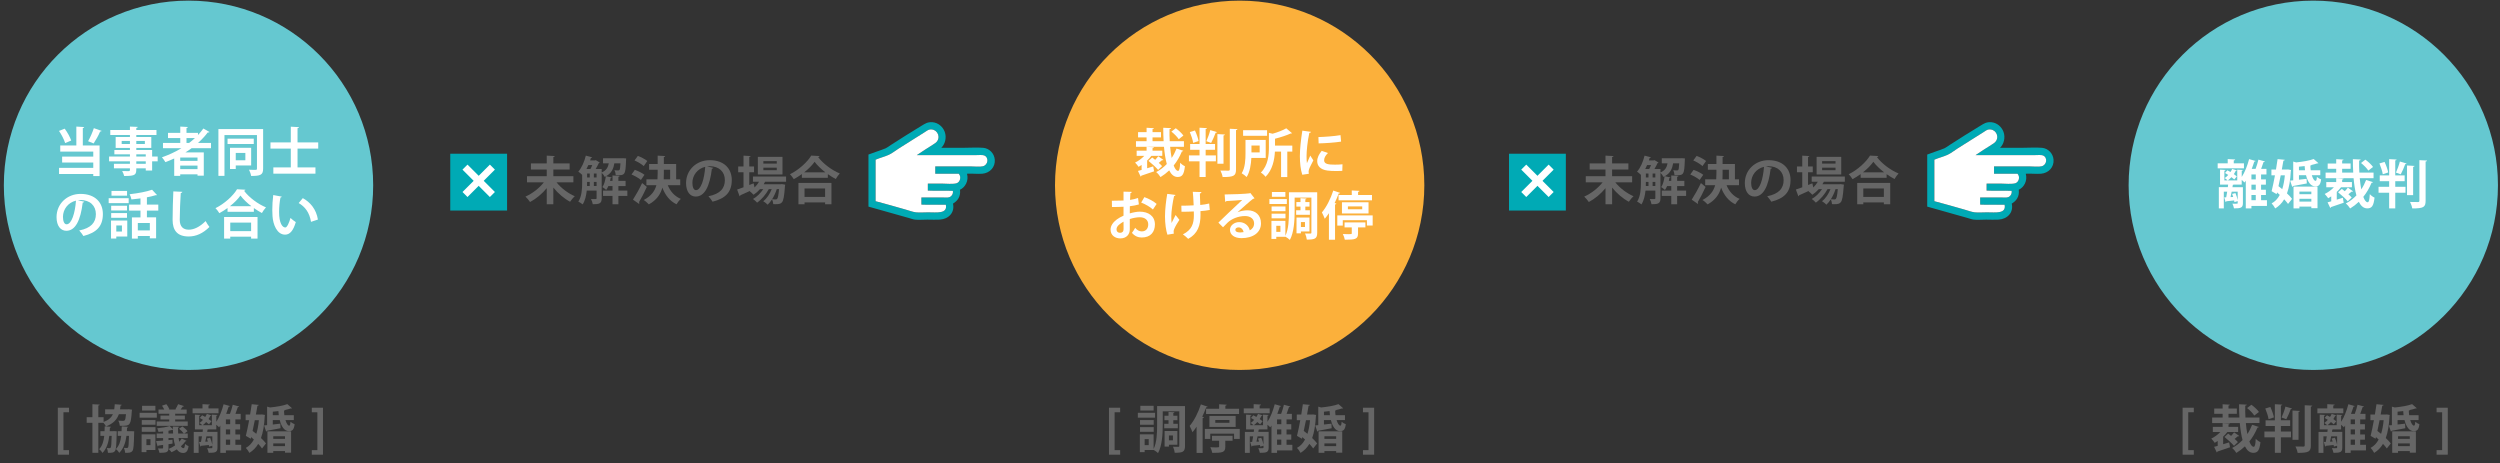 <?xml version="1.0" encoding="utf-8"?>
<!-- Generator: Adobe Illustrator 16.2.1, SVG Export Plug-In . SVG Version: 6.00 Build 0)  -->
<!DOCTYPE svg PUBLIC "-//W3C//DTD SVG 1.1//EN" "http://www.w3.org/Graphics/SVG/1.1/DTD/svg11.dtd">
<svg version="1.1" id="レイヤー_1" xmlns="http://www.w3.org/2000/svg" xmlns:xlink="http://www.w3.org/1999/xlink" x="0px"
	 y="0px" width="650.591px" height="120.536px" viewBox="0 0 650.591 120.536" enable-background="new 0 0 650.591 120.536"
	 xml:space="preserve">
<rect x="0" y="0" width="650.591" height="120.536" fill="#333333" stroke="none"/>
<g>
	<circle fill="#65C8D0" cx="49.057" cy="48.221" r="48.057"/>
	<g>
		<path fill="#FFFFFF" d="M16.834,33.483c0.72,0.952,1.4,2.217,1.699,3.087l-1.577,0.666c-0.258-0.87-0.938-2.202-1.604-3.168
			L16.834,33.483z M21.905,33.062c-0.013,0.136-0.108,0.218-0.353,0.258v4.541h4.364v7.954h-1.645v-0.53h-8.905v-1.604h8.905v-1.387
			h-8.103v-1.536h8.103v-1.306h-8.592v-1.591h4.188V32.94L21.905,33.062z M22.925,36.747c0.53-0.925,1.155-2.325,1.496-3.399
			l2.039,0.721c-0.068,0.108-0.204,0.163-0.408,0.163c-0.408,0.992-1.128,2.271-1.686,3.1L22.925,36.747z"/>
		<path fill="#FFFFFF" d="M41.031,40.744v1.237H39.59v2.393h-1.659v-0.571h-2.461c0,1.646-0.095,1.999-3.154,1.999
			c-0.082-0.381-0.326-0.952-0.53-1.292c0.653,0.027,1.468,0.027,1.686,0.027c0.258-0.014,0.34-0.096,0.34-0.326v-0.408h-4.16V42.62
			h4.16v-0.639h-5.425v-1.237h5.425v-0.585h-4.051v-1.115h4.051v-0.543h-3.711v-2.855h3.711v-0.517H28.7v-1.292h5.112V32.94
			l2.026,0.081c-0.014,0.149-0.109,0.245-0.367,0.285v0.53h5.248v1.292h-5.248v0.517h3.902v2.855h-3.902v0.543h4.12v1.7H41.031z
			 M31.664,37.468h2.148v-0.789h-2.148V37.468z M37.7,36.679h-2.229v0.789H37.7V36.679z M35.471,40.159v0.585h2.461v-0.585H35.471z
			 M37.932,42.62v-0.639h-2.461v0.639H37.932z"/>
		<path fill="#FFFFFF" d="M54.909,38.568h-5.044c-0.517,0.381-1.047,0.748-1.604,1.088h4.772v6.063h-1.632v-0.354h-4.5v0.408h-1.563
			v-4.527c-0.748,0.34-1.522,0.666-2.298,0.951c-0.19-0.34-0.598-0.938-0.897-1.264c1.754-0.599,3.48-1.4,5.071-2.366h-4.799v-1.373
			h4.5v-1.265H43.72v-1.346h3.195V32.94l1.971,0.108c-0.014,0.136-0.122,0.218-0.354,0.271v1.265h2.991v0.558
			c0.517-0.544,0.979-1.115,1.4-1.699l1.591,0.91c-0.055,0.082-0.15,0.123-0.272,0.123c-0.055,0-0.109-0.014-0.163-0.027
			c-0.748,0.992-1.604,1.903-2.542,2.746h3.372V38.568z M51.401,41.858v-0.856h-4.5v0.856H51.401z M46.901,44.007h4.5v-0.911h-4.5
			V44.007z M48.532,35.931v1.265h0.693c0.53-0.408,1.033-0.829,1.509-1.265H48.532z"/>
		<path fill="#FFFFFF" d="M68.474,33.593v10.306c0,1.631-0.693,1.89-3.127,1.89c-0.054-0.449-0.312-1.196-0.543-1.618
			c0.462,0.027,0.938,0.041,1.292,0.041c0.693,0,0.775,0,0.775-0.326v-8.742h-8.457v10.632h-1.577V33.593H68.474z M66.041,36.094
			v1.374h-6.825v-1.374H66.041z M65.36,43.055H61.35v0.925h-1.495v-5.52h5.506V43.055z M63.852,39.806H61.35v1.903h2.502V39.806z"/>
		<path fill="#FFFFFF" d="M82.813,38.678H77.43v4.881h4.663v1.631H71.135v-1.631h4.541v-4.881h-5.289V37.06h5.289v-4.093
			l2.135,0.123c-0.014,0.136-0.123,0.23-0.381,0.271v3.698h5.384V38.678z"/>
		<path fill="#FFFFFF" d="M21.933,52.486c-0.054,0.122-0.217,0.231-0.408,0.231c-0.558,4.649-1.917,7.341-4.255,7.341
			c-1.482,0-2.556-1.25-2.556-3.562c0-3.48,2.773-6.036,6.24-6.036c3.848,0,5.819,2.283,5.819,5.234
			c0,3.194-1.646,4.854-5.071,5.724c-0.258-0.408-0.639-0.979-1.088-1.441c3.1-0.612,4.337-2.094,4.337-4.256
			c0-2.188-1.522-3.671-4.024-3.671c-0.245,0-0.462,0.027-0.693,0.055L21.933,52.486z M19.771,52.215
			c-2.066,0.489-3.385,2.27-3.385,4.214c0,1.143,0.34,1.944,0.938,1.944C18.656,58.373,19.54,55.396,19.771,52.215z"/>
		<path fill="#FFFFFF" d="M28.279,52.867v-1.292h5.207v1.292H28.279z M33.119,57.381v4.174h-2.855v0.517h-1.373v-4.69H33.119z
			 M33.051,53.547v1.224h-4.12v-1.224H33.051z M28.931,56.688V55.45h4.12v1.237H28.931z M33.064,49.686v1.237h-4.052v-1.237H33.064z
			 M31.732,58.672h-1.468v1.577h1.468V58.672z M41.194,54.798H38.23v1.768h2.393v5.465h-1.632v-0.611h-3.127v0.68h-1.536v-5.533
			h2.229v-1.768h-2.963v-1.55h2.963V51.63c-0.788,0.108-1.59,0.204-2.352,0.271c-0.055-0.394-0.286-1.006-0.476-1.359
			c2.107-0.231,4.418-0.652,5.846-1.169l1.278,1.373c-0.041,0.041-0.123,0.068-0.217,0.068c-0.055,0-0.095,0-0.15-0.014
			c-0.639,0.203-1.414,0.394-2.257,0.544v1.903h2.964V54.798z M38.992,59.95v-1.917h-3.127v1.917H38.992z"/>
		<path fill="#FFFFFF" d="M47.445,49.917c-0.027,0.163-0.149,0.271-0.408,0.312c-0.122,1.809-0.258,4.989-0.258,6.988
			c0,1.74,0.884,2.556,2.339,2.556c1.346,0,2.841-0.693,4.391-2.243c0.204,0.381,0.734,1.251,0.993,1.536
			c-1.7,1.686-3.494,2.475-5.397,2.475c-3.019,0-4.188-1.646-4.188-4.323c0-1.822,0.095-5.765,0.19-7.41L47.445,49.917z"/>
		<path fill="#FFFFFF" d="M59.215,54.132c-0.68,0.489-1.4,0.951-2.135,1.346c-0.217-0.381-0.666-0.979-1.006-1.306
			c2.352-1.155,4.609-3.235,5.615-4.921l2.188,0.122c-0.041,0.149-0.163,0.244-0.367,0.271c1.318,1.768,3.657,3.48,5.71,4.323
			c-0.395,0.408-0.775,0.966-1.061,1.469c-0.693-0.367-1.4-0.802-2.094-1.292v0.966h-6.852V54.132z M58.318,62.099V56.47h8.701
			v5.629h-1.672v-0.503h-5.424v0.503H58.318z M65.415,53.669c-1.142-0.884-2.175-1.876-2.842-2.787
			c-0.625,0.911-1.604,1.89-2.746,2.787H65.415z M65.347,57.925h-5.424v2.229h5.424V57.925z"/>
		<path fill="#FFFFFF" d="M73.337,51.168c-0.041,0.122-0.19,0.217-0.354,0.23c-0.204,1.061-0.354,2.488-0.354,3.739
			c0,2.991,0.87,4.064,1.631,4.064c0.462,0,1.034-1.359,1.333-2.487c0.326,0.326,0.993,0.856,1.387,1.087
			c-0.652,2.23-1.536,3.264-2.787,3.264c-2.107,0-3.141-2.624-3.276-4.841c-0.027-0.489-0.055-1.02-0.055-1.576
			c0-1.237,0.082-2.598,0.245-3.889L73.337,51.168z M80.938,57.734c-0.408-2.447-1.537-3.902-3.208-4.895l1.074-1.278
			c1.917,1.033,3.508,2.91,3.929,5.574L80.938,57.734z"/>
	</g>
	<g>
		<path fill="#666666" d="M17.958,118.324h-2.91v-12.219h2.91v1.181h-1.448v9.857h1.448V118.324z"/>
		<path fill="#666666" d="M30.928,107.796c-0.483,1.354-1.422,2.427-3.34,3.179c-0.134-0.282-0.416-0.671-0.657-0.939h-1.341v7.793
			h-1.542v-7.793h-1.489v-1.462h1.489v-3.38l1.891,0.094c-0.013,0.135-0.107,0.215-0.349,0.255v3.031h1.368v1.234
			c1.301-0.483,2.012-1.141,2.414-2.012H27.36v-1.274h2.374c0.067-0.416,0.107-0.846,0.134-1.328l1.811,0.134
			c-0.014,0.121-0.121,0.215-0.322,0.242c-0.027,0.335-0.067,0.644-0.121,0.952h1.972l0.309-0.027l0.845,0.121
			c-0.014,0.12-0.041,0.281-0.067,0.402c-0.228,3.567-0.456,3.796-2.481,3.796c-0.201,0-0.416,0-0.63-0.014
			c-0.027-0.416-0.188-0.979-0.416-1.341c0.523,0.054,1.02,0.066,1.248,0.066c0.188,0,0.308-0.026,0.429-0.134
			c0.147-0.147,0.254-0.604,0.349-1.596H30.928z M29.68,112.194l0.697,0.041c0,0.12-0.013,0.281-0.013,0.429
			c-0.067,3.111-0.147,4.292-0.429,4.668c-0.309,0.456-0.617,0.51-1.837,0.51c-0.027-0.39-0.134-0.926-0.322-1.248
			c0.322,0.027,0.563,0.04,0.725,0.04c0.134,0,0.228-0.026,0.309-0.16c0.134-0.201,0.201-0.966,0.254-3.045h-0.617
			c-0.215,1.743-0.684,3.3-1.771,4.439c-0.174-0.322-0.55-0.751-0.872-0.979c0.818-0.845,1.167-2.038,1.328-3.46h-1.006v-1.221
			h1.086c0.027-0.402,0.027-0.818,0.04-1.247l1.65,0.107c-0.014,0.12-0.121,0.201-0.309,0.228l-0.04,0.912h0.832L29.68,112.194z
			 M34.2,112.208l0.724,0.04c0,0.121-0.013,0.282-0.013,0.416c-0.067,3.085-0.147,4.278-0.429,4.654
			c-0.375,0.51-0.778,0.523-1.905,0.523c-0.027-0.402-0.161-0.939-0.335-1.288c0.335,0.04,0.604,0.04,0.764,0.04
			c0.134,0,0.228-0.04,0.322-0.161c0.134-0.201,0.188-0.952,0.241-3.004h-0.657c-0.228,1.73-0.738,3.286-1.878,4.426
			c-0.174-0.321-0.563-0.777-0.872-1.006c0.845-0.831,1.221-1.998,1.381-3.42h-0.898v-1.221h0.992
			c0.027-0.402,0.027-0.818,0.041-1.247l1.69,0.12c-0.027,0.107-0.107,0.188-0.309,0.229l-0.04,0.898H34.2z"/>
		<path fill="#666666" d="M40.812,107.42v1.274h-4.48v-1.274H40.812z M40.437,113.026v4.077h-2.334v0.55h-1.248v-4.627H40.437z
			 M36.896,110.531v-1.22h3.568v1.22H36.896z M36.896,112.369v-1.207h3.568v1.207H36.896z M40.437,105.609v1.221h-3.46v-1.221
			H40.437z M39.162,114.287h-1.06v1.556h1.06V114.287z M46.472,113.992c0.04,0.362,0.107,0.684,0.174,0.979
			c0.241-0.268,0.469-0.55,0.644-0.845l1.261,0.59c-0.04,0.081-0.134,0.121-0.295,0.121c-0.295,0.442-0.711,0.886-1.18,1.301
			c0.201,0.322,0.429,0.496,0.684,0.496c0.215,0,0.335-0.349,0.389-1.1c0.268,0.255,0.644,0.442,0.925,0.577
			c-0.188,1.287-0.617,1.771-1.448,1.771c-0.698,0-1.221-0.349-1.609-0.952c-0.443,0.295-0.912,0.55-1.382,0.751
			c-0.161-0.241-0.51-0.631-0.764-0.846c0.577-0.228,1.153-0.55,1.69-0.925c-0.174-0.55-0.309-1.194-0.402-1.918h-1.314v0.536
			l1.033-0.094l0.027,1.006l-1.06,0.161v0.952c0,1.127-0.456,1.288-2.347,1.288c-0.054-0.336-0.228-0.818-0.389-1.141
			c0.456,0.014,0.979,0.014,1.126,0.014c0.161-0.014,0.215-0.054,0.215-0.188v-0.738c-0.456,0.067-0.872,0.121-1.221,0.161
			c-0.013,0.121-0.121,0.201-0.201,0.215l-0.416-1.368l1.837-0.147v-0.657h-1.677v-1.167h1.677v-0.536
			c-0.402,0.04-0.818,0.08-1.207,0.106c-0.041-0.255-0.201-0.67-0.322-0.938c1.14-0.121,2.481-0.322,3.246-0.59l0.832,0.845
			c-0.014-0.229-0.027-0.47-0.027-0.711l1.677,0.054c0,0.134-0.094,0.215-0.322,0.241c0,0.55,0.014,1.06,0.041,1.529h1.475
			c-0.255-0.376-0.778-0.898-1.247-1.261l0.885-0.59c0.496,0.349,1.06,0.858,1.328,1.247l-0.885,0.604h0.939v1.167H46.472z
			 M44.044,108.157v-0.496h-2.79v-1.086h1.489c-0.147-0.322-0.362-0.697-0.577-0.993l1.126-0.402
			c0.309,0.39,0.657,0.939,0.792,1.314l-0.241,0.081h1.998l-0.188-0.067c0.241-0.389,0.537-0.938,0.697-1.328l1.542,0.496
			c-0.04,0.095-0.161,0.135-0.335,0.135c-0.147,0.215-0.349,0.51-0.55,0.765h1.569v1.086h-2.991v0.496h2.521v1.006h-2.521v0.51
			h3.272v1.153h-8.074v-1.153h3.259v-0.51h-2.28v-1.006H44.044z M43.843,112.825h1.207c-0.027-0.309-0.041-0.617-0.054-0.952h-0.174
			c-0.282,0.08-0.617,0.147-0.979,0.215V112.825z"/>
		<path fill="#666666" d="M56.866,106.28v1.273H50.12v-1.273h2.575v-1.101l1.918,0.107c-0.014,0.135-0.121,0.215-0.362,0.255v0.738
			H56.866z M62.768,115.749v1.462h-3.984v0.644h-1.448v-7.122c-0.107,0.161-0.215,0.322-0.322,0.47
			c-0.175-0.188-0.456-0.456-0.725-0.684v1.22h-2.039c-0.067,0.041-0.134,0.054-0.241,0.067c-0.027,0.188-0.054,0.389-0.094,0.59
			h2.683v4.091c0,1.221-0.563,1.355-2.293,1.355c-0.054-0.362-0.242-0.872-0.402-1.208c0.241,0.014,0.483,0.014,0.697,0.014
			c0.59,0,0.657,0,0.657-0.174v-0.497l-0.845,0.255c-0.014-0.12-0.041-0.268-0.067-0.429c-0.791,0.094-1.502,0.174-1.999,0.215
			c-0.027,0.12-0.107,0.174-0.201,0.201l-0.349-1.207l0.51-0.014c0.094-0.43,0.174-0.939,0.255-1.448h-0.872v4.305h-1.274v-5.459
			h2.307c0.04-0.228,0.067-0.442,0.08-0.657h-2.079v-3.836l1.408,0.081c-0.014,0.107-0.094,0.188-0.295,0.215v2.454h0.818
			c-0.188-0.175-0.51-0.442-0.738-0.59c0.322-0.215,0.63-0.483,0.912-0.805c-0.282-0.175-0.563-0.35-0.832-0.497l0.617-0.697
			c0.255,0.135,0.523,0.282,0.791,0.442c0.175-0.255,0.309-0.522,0.429-0.791l1.208,0.376c-0.027,0.08-0.134,0.134-0.295,0.12
			c-0.134,0.282-0.295,0.563-0.483,0.832c0.295,0.201,0.563,0.416,0.765,0.59l-0.657,0.791c-0.174-0.174-0.429-0.389-0.724-0.604
			c-0.282,0.322-0.59,0.604-0.899,0.832h2.388v-2.75l1.462,0.081c-0.013,0.107-0.107,0.188-0.309,0.215v1.582
			c0.778-1.18,1.462-2.924,1.891-4.587l1.663,0.482c-0.04,0.095-0.161,0.161-0.335,0.148c-0.188,0.616-0.416,1.261-0.657,1.877
			h0.992c0.282-0.737,0.563-1.663,0.725-2.374l1.663,0.456c-0.027,0.107-0.161,0.161-0.349,0.175
			c-0.161,0.523-0.389,1.167-0.617,1.743h1.368v1.436h-1.381v1.261h1.234v1.354h-1.234v1.301h1.234v1.355h-1.234v1.341H62.768z
			 M55.257,113.55h-1.542c-0.094,0.482-0.201,0.965-0.295,1.395l0.684-0.04c-0.081-0.269-0.174-0.537-0.269-0.778l0.845-0.215
			c0.241,0.563,0.469,1.274,0.577,1.812V113.55z M59.897,110.397v-1.261h-1.113v1.261H59.897z M59.897,113.053v-1.301h-1.113v1.301
			H59.897z M58.784,114.408v1.341h1.113v-1.341H58.784z"/>
		<path fill="#666666" d="M68.16,107.849l0.805,0.135c-0.014,0.094-0.041,0.188-0.067,0.281c-0.121,2.334-0.429,4.212-0.979,5.728
			c0.537,0.496,0.993,0.992,1.301,1.408l-1.033,1.301c-0.242-0.349-0.59-0.765-0.993-1.193c-0.577,0.992-1.341,1.757-2.293,2.347
			c-0.215-0.402-0.617-0.992-0.926-1.301c0.872-0.456,1.556-1.181,2.093-2.173c-0.228-0.215-0.47-0.429-0.698-0.63l-0.107,0.429
			l-1.288-0.751c0.269-1.087,0.577-2.549,0.858-4.077h-0.912v-1.476h1.167c0.161-0.926,0.295-1.851,0.416-2.683l1.851,0.175
			c-0.027,0.12-0.121,0.201-0.362,0.228c-0.121,0.697-0.255,1.476-0.402,2.28h1.301L68.16,107.849z M66.309,109.352
			c-0.188,0.938-0.375,1.891-0.577,2.789c0.309,0.229,0.63,0.497,0.966,0.765c0.322-1.02,0.55-2.199,0.67-3.554H66.309z
			 M76.462,109.324h-2.173c0.255,0.858,0.617,1.449,0.966,1.449c0.214,0,0.295-0.309,0.335-1.02
			c0.295,0.268,0.738,0.522,1.086,0.644c-0.188,1.476-0.63,1.797-1.502,1.797c-1.14,0-1.945-1.14-2.374-2.87H70.99v1.153
			c0.63-0.08,1.301-0.16,1.958-0.228l0.054,1.193c-1.328,0.255-2.642,0.51-3.527,0.657c-0.027,0.121-0.107,0.188-0.215,0.215
			l-0.537-1.609c0.242-0.014,0.51-0.04,0.792-0.067v-4.814l0.751,0.214c1.663-0.16,3.46-0.469,4.507-0.871l1.22,1.072
			c-0.04,0.041-0.121,0.067-0.201,0.067c-0.04,0-0.094,0-0.134-0.014c-0.402,0.147-0.885,0.269-1.422,0.39
			c-0.04,0.08-0.147,0.134-0.322,0.16c0,0.416,0.04,0.818,0.094,1.207h2.455V109.324z M69.595,117.842v-5.594h6.156v5.553h-1.583
			v-0.415H71.11v0.456H69.595z M70.99,108.05h1.556c-0.04-0.349-0.081-0.697-0.094-1.072c-0.483,0.066-0.979,0.12-1.462,0.161
			V108.05z M74.168,113.536H71.11v0.671h3.058V113.536z M71.11,116.098h3.058v-0.711H71.11V116.098z"/>
		<path fill="#666666" d="M81.142,106.105h2.911v12.219h-2.911v-1.181h1.448v-9.857h-1.448V106.105z"/>
	</g>
	<circle fill="#65C8D0" cx="602.001" cy="48.221" r="48.056"/>
	<circle fill="#FBB03B" cx="322.606" cy="48.221" r="48.056"/>
	<g>
		<path fill="#FFFFFF" d="M299.632,40.564c-0.313,0.408-0.68,0.83-1.102,1.21v2.013c0.517-0.149,1.047-0.326,1.577-0.489
			l0.231,1.291c-1.21,0.422-2.474,0.856-3.317,1.129c-0.014,0.108-0.095,0.204-0.177,0.244l-0.707-1.481l0.952-0.259v-1.291
			c-0.258,0.177-0.53,0.34-0.789,0.489c-0.204-0.299-0.639-0.856-0.911-1.115c0.843-0.394,1.713-1.033,2.393-1.74h-1.985v-1.359
			h2.583v-0.992l1.903,0.108c-0.014,0.136-0.109,0.204-0.354,0.245v0.639h2.542v1.359H299.632z M304.513,38.199
			c0.095,1.047,0.231,2.039,0.395,2.909c0.503-0.747,0.924-1.577,1.264-2.447l1.768,0.571c-0.041,0.108-0.163,0.177-0.367,0.177
			c-0.544,1.332-1.264,2.569-2.134,3.657c0.326,0.87,0.707,1.4,1.142,1.4c0.312,0,0.476-0.612,0.543-2.121
			c0.327,0.367,0.843,0.748,1.237,0.911c-0.258,2.257-0.748,2.801-1.931,2.801c-0.924-0.014-1.631-0.652-2.162-1.713
			c-0.68,0.652-1.441,1.237-2.257,1.74c-0.245-0.408-0.707-0.966-1.128-1.306c1.02-0.53,1.944-1.237,2.76-2.094
			c-0.354-1.277-0.584-2.814-0.734-4.486h-7.287v-1.455h2.76v-0.979h-2.216v-1.387h2.216V33.25l1.903,0.109
			c-0.014,0.122-0.109,0.204-0.354,0.244v0.775h2.203v1.387h-2.203v0.979h2.882c-0.068-1.142-0.095-2.324-0.095-3.494l2.026,0.096
			c0,0.149-0.123,0.231-0.395,0.285c-0.027,1.033,0,2.094,0.055,3.113h3.698v1.455H304.513z M302.772,41.611
			c-0.041,0.068-0.122,0.096-0.231,0.096c-0.041,0-0.095,0-0.149-0.014c-0.204,0.19-0.517,0.448-0.843,0.693
			c0.354,0.299,0.653,0.598,0.87,0.843l-1.033,0.992c-0.517-0.639-1.645-1.658-2.515-2.352l0.979-0.884l0.775,0.611
			c0.299-0.312,0.584-0.666,0.789-0.938L302.772,41.611z M305.981,33.373c0.72,0.53,1.59,1.318,1.985,1.903l-1.224,0.951
			c-0.34-0.57-1.183-1.414-1.903-1.984L305.981,33.373z"/>
		<path fill="#FFFFFF" d="M313.755,38.987v1.455h2.665v1.536h-2.665v4.079h-1.591v-4.079h-2.76v-1.536h2.76v-1.455h-2.447v-1.509
			h2.447v-4.242l1.944,0.109c-0.014,0.122-0.123,0.218-0.354,0.244v3.889h2.447v1.509H313.755z M310.968,33.957
			c0.421,0.87,0.802,1.999,0.952,2.747l-1.414,0.476c-0.109-0.762-0.503-1.931-0.87-2.814L310.968,33.957z M316.705,34.379
			c-0.041,0.108-0.163,0.149-0.354,0.163c-0.286,0.815-0.775,1.917-1.169,2.651l-1.25-0.449c0.367-0.774,0.802-1.984,1.02-2.882
			L316.705,34.379z M318.758,35.004c-0.014,0.137-0.122,0.218-0.354,0.259v7.355h-1.591v-7.723L318.758,35.004z M320.036,33.509
			l1.985,0.095c-0.014,0.137-0.095,0.231-0.367,0.259v10.21c0,1.673-0.53,1.999-3.48,1.999c-0.068-0.477-0.326-1.224-0.571-1.687
			c0.897,0.027,1.781,0.027,2.067,0.027c0.258,0,0.367-0.081,0.367-0.34V33.509z"/>
		<path fill="#FFFFFF" d="M329.386,41.108h-3.739c-0.082,1.673-0.38,3.63-1.224,4.963c-0.258-0.272-0.938-0.789-1.292-0.979
			c0.911-1.468,0.993-3.603,0.993-5.193v-3.48h5.261V41.108z M329.739,33.876v1.468h-6.24v-1.468H329.739z M327.809,37.873h-2.135
			v1.781h2.135V37.873z M336.306,37.887v1.563h-1.305v6.621h-1.618V39.45h-1.604c-0.109,2.107-0.612,4.758-2.447,6.566
			c-0.217-0.34-0.829-0.897-1.21-1.102c1.903-1.917,2.094-4.581,2.094-6.607v-3.738l0.965,0.23c1.332-0.38,2.692-0.896,3.548-1.413
			l1.509,1.277c-0.082,0.082-0.218,0.082-0.381,0.082c-1.047,0.489-2.583,0.979-4.051,1.359v1.781H336.306z"/>
		<path fill="#FFFFFF" d="M341.157,34.311c-0.027,0.149-0.15,0.245-0.422,0.259c-0.517,2.406-0.72,4.84-0.72,5.981
			c0,0.775,0.014,1.455,0.095,1.917c0.163-0.394,0.693-1.55,0.87-1.984l0.802,1.251c-0.448,0.951-0.924,1.699-1.128,2.352
			c-0.068,0.231-0.108,0.449-0.108,0.652c0,0.163,0.027,0.327,0.068,0.477l-1.713,0.258c-0.436-1.305-0.625-3.045-0.625-4.854
			c0-1.849,0.285-4.378,0.639-6.621L341.157,34.311z M349.314,44.467c-0.503,0.027-1.047,0.041-1.563,0.041
			c-0.87,0-1.7-0.041-2.312-0.123c-1.89-0.258-2.651-1.264-2.651-2.42c0-0.979,0.449-1.821,1.169-2.705l1.632,0.558
			c-0.612,0.598-1.006,1.224-1.006,1.903c0,1.02,1.224,1.128,2.842,1.128c0.652,0,1.359-0.027,1.944-0.095L349.314,44.467z
			 M343.101,35.671c1.55-0.041,4.106-0.218,5.751-0.504l0.149,1.687c-1.631,0.258-4.255,0.435-5.846,0.462L343.101,35.671z"/>
		<path fill="#FFFFFF" d="M296.378,53.204c-0.68,0.204-1.455,0.354-2.352,0.463c0,0.639-0.014,1.291-0.014,1.862
			c0.924-0.271,1.89-0.448,2.597-0.448c2.229,0,3.943,1.128,3.943,3.317c0,1.971-1.115,3.412-3.44,3.412
			c-0.938,0-1.808-0.354-2.542-1.21c0.286-0.354,0.612-0.884,0.843-1.306c0.503,0.612,1.087,0.925,1.713,0.925
			c1.101,0,1.686-0.774,1.686-1.821c0-1.088-0.789-1.863-2.244-1.863c-0.734,0.014-1.672,0.177-2.556,0.463v2.691
			c0,1.251-0.802,2.353-2.475,2.353c-1.183,0-2.529-0.666-2.529-2.325c0-0.925,0.625-1.876,1.645-2.624
			c0.49-0.354,1.088-0.693,1.727-0.965v-2.325c-0.897,0.055-1.904,0.068-3.005,0.068l-0.027-1.632c1.128,0,2.135-0.014,3.032-0.055
			v-2.311l2.148,0.054c0,0.163-0.136,0.286-0.354,0.313c-0.041,0.529-0.068,1.155-0.095,1.78c0.761-0.108,1.468-0.271,2.08-0.503
			L296.378,53.204z M292.381,57.678c-0.789,0.476-1.822,1.088-1.822,1.998c0,0.558,0.326,0.911,0.924,0.911
			c0.558,0,0.911-0.312,0.911-0.965C292.394,59.282,292.394,58.479,292.381,57.678z M300.035,54.523
			c-0.734-0.68-1.972-1.387-3.059-1.809l0.829-1.414c1.183,0.408,2.434,1.102,3.195,1.768L300.035,54.523z"/>
		<path fill="#FFFFFF" d="M305.905,50.744c-0.027,0.136-0.19,0.244-0.367,0.271c-0.367,1.536-0.721,3.983-0.721,5.234
			c0,0.585,0.014,1.224,0.068,1.781c0.231-0.503,0.707-1.455,1.047-2.08l0.993,1.264c-0.381,0.544-1.061,1.659-1.346,2.366
			c-0.108,0.244-0.163,0.462-0.163,0.721c0,0.149,0.014,0.312,0.055,0.503l-1.672,0.271c-0.367-1.155-0.625-2.868-0.625-4.771
			c0-1.85,0.286-4.174,0.584-5.847L305.905,50.744z M307.428,53.531c0.748,0,2.338-0.027,3.208-0.096
			c-0.068-1.577-0.163-3.141-0.231-3.521l2.257,0.068c-0.014,0.149-0.163,0.326-0.408,0.381c0.014,0.639,0.054,1.835,0.095,2.978
			c0.734-0.068,1.699-0.204,2.325-0.381l0.149,1.672c-0.666,0.136-1.496,0.245-2.42,0.312c0.014,0.15,0.014,0.748,0.014,0.897
			c0,2.842-0.707,4.949-3.208,6.322c-0.231-0.271-1.02-0.938-1.374-1.169c2.379-1.21,2.855-2.855,2.855-4.99l-0.014-0.979
			c-0.83,0.055-2.148,0.082-3.208,0.082L307.428,53.531z"/>
		<path fill="#FFFFFF" d="M322.066,55.23c0.748-0.326,1.809-0.503,2.597-0.503c2.067,0,3.494,1.264,3.494,3.398
			c0,2.434-2.121,3.848-5.084,3.848c-1.754,0-2.991-0.802-2.991-2.175c0-1.102,1.115-1.999,2.393-1.999
			c1.441,0,2.529,0.966,2.76,2.148c0.666-0.326,1.128-0.966,1.128-1.809c0-1.169-0.965-1.917-2.338-1.917
			c-1.849,0-3.562,0.775-4.527,1.686c-0.326,0.3-0.87,0.844-1.224,1.237l-1.21-1.21c0.965-0.965,4.391-4.214,6.213-5.9
			c-0.666,0.096-3.018,0.218-4.105,0.286c-0.041,0.095-0.204,0.177-0.327,0.203l-0.149-1.917c1.74,0,5.574-0.149,6.472-0.299
			l0.204-0.095l1.102,1.387c-0.082,0.081-0.245,0.136-0.395,0.149c-0.707,0.517-2.896,2.475-4.011,3.467V55.23z M322.787,60.492
			c0.231,0,0.653-0.041,0.83-0.082c-0.095-0.721-0.667-1.237-1.278-1.237c-0.449,0-0.856,0.231-0.856,0.626
			C321.482,60.438,322.338,60.492,322.787,60.492z"/>
		<path fill="#FFFFFF" d="M334.884,51.805v1.291h-4.541v-1.291H334.884z M342.783,50.037v10.495c0,1.604-0.598,1.822-2.706,1.822
			c-0.041-0.436-0.245-1.169-0.449-1.591c0.286,0.014,0.584,0.014,0.843,0.014h0.558c0.19,0,0.245-0.055,0.245-0.259v-9.095h-4.364
			v3.725c0,2.176-0.163,5.316-1.237,7.287c-0.231-0.244-0.815-0.652-1.169-0.843v0.027h-2.366v0.558h-1.264v-4.69h3.63v3.875
			c0.856-1.781,0.924-4.297,0.924-6.214v-5.111H342.783z M334.531,53.722v1.236h-3.617v-1.236H334.531z M330.914,56.821v-1.224
			h3.617v1.224H330.914z M334.503,49.969v1.237h-3.508v-1.237H334.503z M333.212,60.342v-1.576h-1.074v1.576H333.212z
			 M337.304,54.714h1.128v-0.952h-1.074v-1.183h1.074v-1.006l1.577,0.095c-0.014,0.109-0.095,0.177-0.313,0.218v0.693h1.088v1.183
			h-1.088v0.952h1.183v1.183h-3.576V54.714z M340.771,60.233h-2.23v0.489h-1.142v-4.105h3.372V60.233z M339.602,57.786h-1.061v1.292
			h1.061V57.786z"/>
		<path fill="#FFFFFF" d="M345.838,55.475c-0.354,0.53-0.707,1.021-1.088,1.455c-0.149-0.395-0.517-1.265-0.748-1.658
			c1.128-1.278,2.271-3.508,2.964-5.684l1.794,0.612c-0.054,0.108-0.177,0.177-0.38,0.149c-0.313,0.829-0.667,1.672-1.061,2.488
			l0.462,0.149c-0.027,0.108-0.136,0.204-0.354,0.23v9.178h-1.591V55.475z M348.014,56.06h9.204v2.638h-1.496v-1.387h-6.281v1.4
			h-1.428V56.06z M348.34,50.744h3.44v-1.184l1.999,0.109c-0.014,0.149-0.109,0.218-0.354,0.271v0.803h3.616v1.387h-8.701V50.744z
			 M356.144,55.543h-6.92v-2.909h6.92V55.543z M349.903,59.173v-1.291h5.425v1.291h-1.917v1.591c0,1.482-0.721,1.618-3.44,1.618
			c-0.068-0.449-0.299-1.061-0.517-1.482c0.503,0.027,1.074,0.041,1.482,0.041c0.748,0,0.843-0.014,0.843-0.231v-1.536H349.903z
			 M350.773,53.708v0.747h3.725v-0.747H350.773z"/>
	</g>
	<g>
		<path fill="#FFFFFF" d="M583.959,42.509v1.292h-6.838v-1.292h2.611v-1.114l1.943,0.108c-0.014,0.136-0.123,0.218-0.367,0.258
			v0.748H583.959z M589.941,52.107v1.481h-4.037v0.653h-1.469v-7.22c-0.109,0.163-0.217,0.326-0.326,0.476
			c-0.176-0.189-0.463-0.462-0.734-0.693v1.237h-2.066c-0.068,0.041-0.137,0.055-0.244,0.068c-0.027,0.19-0.055,0.395-0.096,0.599
			h2.719v4.146c0,1.237-0.57,1.373-2.324,1.373c-0.055-0.367-0.244-0.884-0.408-1.224c0.244,0.014,0.49,0.014,0.707,0.014
			c0.598,0,0.666,0,0.666-0.177v-0.503l-0.855,0.258c-0.014-0.122-0.041-0.271-0.068-0.435c-0.803,0.095-1.523,0.177-2.025,0.217
			c-0.027,0.123-0.109,0.177-0.205,0.204l-0.354-1.224l0.518-0.014c0.094-0.435,0.176-0.951,0.258-1.468h-0.883v4.364h-1.293v-5.533
			h2.34c0.039-0.231,0.066-0.449,0.08-0.667h-2.107v-3.888l1.428,0.081c-0.014,0.109-0.094,0.19-0.299,0.218v2.488h0.83
			c-0.191-0.177-0.518-0.449-0.748-0.599c0.326-0.218,0.639-0.489,0.924-0.815c-0.285-0.177-0.57-0.354-0.842-0.503l0.625-0.707
			c0.258,0.136,0.529,0.285,0.803,0.448c0.176-0.258,0.312-0.53,0.434-0.802l1.225,0.381c-0.027,0.081-0.137,0.136-0.299,0.122
			c-0.137,0.285-0.301,0.571-0.49,0.843c0.299,0.204,0.57,0.422,0.775,0.599l-0.666,0.802c-0.178-0.177-0.436-0.395-0.734-0.611
			c-0.285,0.326-0.598,0.611-0.912,0.843h2.422v-2.787l1.48,0.081c-0.014,0.109-0.107,0.19-0.312,0.218v1.604
			c0.789-1.196,1.482-2.964,1.918-4.65l1.686,0.49c-0.041,0.095-0.164,0.163-0.34,0.149c-0.191,0.625-0.422,1.277-0.666,1.903h1.006
			c0.285-0.748,0.57-1.686,0.734-2.406l1.686,0.462c-0.027,0.108-0.164,0.163-0.354,0.177c-0.164,0.53-0.395,1.183-0.625,1.768
			h1.387v1.455h-1.4v1.277h1.25v1.373h-1.25v1.319h1.25v1.373h-1.25v1.359H589.941z M582.328,49.878h-1.562
			c-0.096,0.489-0.205,0.979-0.299,1.414l0.693-0.041c-0.082-0.272-0.178-0.544-0.273-0.789l0.857-0.217
			c0.244,0.57,0.475,1.291,0.584,1.835V49.878z M587.033,46.683v-1.277h-1.129v1.277H587.033z M587.033,49.375v-1.319h-1.129v1.319
			H587.033z M585.904,50.748v1.359h1.129v-1.359H585.904z"/>
		<path fill="#FFFFFF" d="M595.404,44.1l0.814,0.136c-0.014,0.096-0.041,0.19-0.066,0.286c-0.123,2.365-0.436,4.269-0.994,5.805
			c0.545,0.503,1.008,1.006,1.32,1.428l-1.047,1.318c-0.246-0.354-0.6-0.774-1.006-1.21c-0.586,1.007-1.361,1.781-2.326,2.38
			c-0.217-0.408-0.625-1.006-0.938-1.319c0.883-0.462,1.576-1.196,2.121-2.202c-0.232-0.218-0.477-0.436-0.707-0.639l-0.109,0.435
			l-1.305-0.761c0.271-1.102,0.584-2.584,0.869-4.134h-0.924v-1.495h1.184c0.162-0.938,0.299-1.876,0.42-2.72l1.877,0.177
			c-0.027,0.123-0.123,0.204-0.367,0.231c-0.123,0.707-0.258,1.496-0.408,2.312h1.318L595.404,44.1z M593.527,45.622
			c-0.189,0.952-0.381,1.917-0.584,2.828c0.312,0.231,0.639,0.503,0.979,0.775c0.326-1.033,0.557-2.23,0.68-3.604H593.527z
			 M603.82,45.595h-2.203c0.258,0.87,0.625,1.469,0.979,1.469c0.217,0,0.299-0.312,0.34-1.033c0.299,0.271,0.748,0.53,1.102,0.652
			c-0.191,1.496-0.639,1.822-1.523,1.822c-1.154,0-1.971-1.156-2.406-2.91h-1.836v1.17c0.641-0.082,1.32-0.163,1.986-0.231
			l0.055,1.21c-1.348,0.259-2.68,0.517-3.576,0.666c-0.027,0.123-0.109,0.19-0.219,0.218l-0.543-1.632
			c0.244-0.014,0.518-0.04,0.803-0.067v-4.881l0.762,0.218c1.686-0.164,3.506-0.477,4.566-0.884l1.238,1.087
			c-0.041,0.041-0.123,0.068-0.205,0.068c-0.039,0-0.094,0-0.135-0.014c-0.408,0.149-0.898,0.272-1.441,0.395
			c-0.041,0.081-0.15,0.136-0.326,0.163c0,0.421,0.041,0.829,0.096,1.224h2.488V45.595z M596.859,54.229v-5.67h6.24v5.629h-1.605
			v-0.422h-3.1v0.463H596.859z M598.271,44.304h1.578c-0.041-0.354-0.082-0.707-0.096-1.088c-0.488,0.068-0.992,0.122-1.482,0.163
			V44.304z M601.494,49.864h-3.1v0.68h3.1V49.864z M598.395,52.461h3.1V51.74h-3.1V52.461z"/>
		<path fill="#FFFFFF" d="M609.213,48.735c-0.312,0.408-0.68,0.83-1.102,1.21v2.013c0.518-0.149,1.047-0.326,1.578-0.489l0.23,1.291
			c-1.209,0.422-2.475,0.856-3.316,1.129c-0.014,0.108-0.096,0.204-0.178,0.244l-0.707-1.481l0.951-0.259v-1.291
			c-0.258,0.177-0.529,0.34-0.787,0.489c-0.205-0.299-0.639-0.856-0.912-1.115c0.844-0.394,1.713-1.033,2.393-1.74h-1.984v-1.359
			h2.584v-0.992l1.902,0.108c-0.014,0.136-0.107,0.204-0.354,0.245v0.639h2.543v1.359H609.213z M614.094,46.37
			c0.096,1.047,0.23,2.039,0.395,2.909c0.504-0.747,0.924-1.577,1.264-2.447l1.768,0.571c-0.041,0.108-0.162,0.177-0.367,0.177
			c-0.543,1.332-1.264,2.569-2.135,3.657c0.328,0.87,0.707,1.4,1.143,1.4c0.312,0,0.477-0.612,0.545-2.121
			c0.326,0.367,0.842,0.748,1.236,0.911c-0.258,2.257-0.748,2.801-1.93,2.801c-0.926-0.014-1.633-0.652-2.162-1.713
			c-0.68,0.652-1.441,1.237-2.258,1.74c-0.244-0.408-0.707-0.966-1.127-1.306c1.02-0.53,1.943-1.237,2.76-2.094
			c-0.354-1.277-0.586-2.814-0.734-4.486h-7.287v-1.455h2.76v-0.979h-2.217V42.55h2.217v-1.129l1.902,0.109
			c-0.014,0.122-0.107,0.204-0.354,0.244v0.775h2.203v1.387h-2.203v0.979h2.883c-0.068-1.142-0.096-2.324-0.096-3.494l2.025,0.096
			c0,0.149-0.121,0.231-0.393,0.285c-0.027,1.033,0,2.094,0.053,3.113h3.699v1.455H614.094z M612.354,49.782
			c-0.041,0.068-0.123,0.096-0.23,0.096c-0.041,0-0.096,0-0.15-0.014c-0.203,0.19-0.516,0.448-0.842,0.693
			c0.354,0.299,0.652,0.598,0.869,0.843l-1.033,0.992c-0.516-0.639-1.645-1.658-2.516-2.352l0.979-0.884l0.775,0.611
			c0.299-0.312,0.586-0.666,0.789-0.938L612.354,49.782z M615.562,41.544c0.721,0.53,1.59,1.318,1.984,1.903l-1.223,0.951
			c-0.34-0.57-1.184-1.414-1.904-1.984L615.562,41.544z"/>
		<path fill="#FFFFFF" d="M623.334,47.158v1.455h2.664v1.536h-2.664v4.079h-1.59v-4.079h-2.76v-1.536h2.76v-1.455h-2.447v-1.509
			h2.447v-4.242l1.943,0.109c-0.014,0.122-0.123,0.218-0.354,0.244v3.889h2.447v1.509H623.334z M620.547,42.128
			c0.422,0.87,0.803,1.999,0.951,2.747l-1.414,0.476c-0.107-0.762-0.502-1.931-0.869-2.814L620.547,42.128z M626.285,42.55
			c-0.041,0.108-0.164,0.149-0.354,0.163c-0.285,0.815-0.775,1.917-1.17,2.651l-1.25-0.449c0.367-0.774,0.801-1.984,1.02-2.882
			L626.285,42.55z M628.338,43.175c-0.014,0.137-0.123,0.218-0.354,0.259v7.355h-1.592v-7.723L628.338,43.175z M629.615,41.68
			l1.984,0.095c-0.014,0.137-0.094,0.231-0.367,0.259v10.21c0,1.673-0.529,1.999-3.48,1.999c-0.066-0.477-0.326-1.224-0.57-1.687
			c0.898,0.027,1.781,0.027,2.066,0.027c0.258,0,0.367-0.081,0.367-0.34V41.68z"/>
	</g>
	<g>
		<path fill="#666666" d="M291.508,118.324h-2.91v-12.219h2.91v1.181h-1.448v9.857h1.448V118.324z"/>
		<path fill="#666666" d="M300.588,107.42v1.274h-4.48v-1.274H300.588z M308.381,105.676v10.354c0,1.583-0.59,1.798-2.669,1.798
			c-0.041-0.43-0.242-1.153-0.443-1.569c0.282,0.014,0.577,0.014,0.832,0.014h0.55c0.188,0,0.241-0.054,0.241-0.255v-8.974h-4.305
			v3.676c0,2.146-0.161,5.244-1.221,7.188c-0.228-0.241-0.805-0.644-1.153-0.831v0.026h-2.334v0.55h-1.248v-4.627h3.582v3.822
			c0.845-1.757,0.912-4.238,0.912-6.129v-5.044H308.381z M300.24,109.312v1.22h-3.568v-1.22H300.24z M296.672,112.369v-1.207h3.568
			v1.207H296.672z M300.213,105.609v1.221h-3.46v-1.221H300.213z M298.938,115.843v-1.556h-1.06v1.556H298.938z M302.976,110.29
			h1.113v-0.938h-1.06v-1.167h1.06v-0.993l1.556,0.095c-0.013,0.106-0.094,0.174-0.308,0.214v0.685h1.073v1.167h-1.073v0.938h1.167
			v1.167h-3.527V110.29z M306.396,115.735h-2.2v0.483h-1.127v-4.051h3.327V115.735z M305.242,113.321h-1.046v1.274h1.046V113.321z"
			/>
		<path fill="#666666" d="M311.398,111.041c-0.349,0.523-0.697,1.006-1.073,1.436c-0.148-0.389-0.51-1.247-0.738-1.637
			c1.113-1.261,2.24-3.46,2.924-5.606l1.771,0.604c-0.054,0.107-0.174,0.175-0.375,0.147c-0.309,0.818-0.657,1.65-1.046,2.455
			l0.456,0.147c-0.027,0.107-0.134,0.201-0.349,0.228v9.054h-1.569V111.041z M313.544,111.618h9.08v2.602h-1.475v-1.368h-6.197
			v1.382h-1.408V111.618z M313.866,106.374h3.394v-1.167l1.972,0.107c-0.014,0.147-0.107,0.214-0.349,0.268v0.792h3.567v1.368
			h-8.584V106.374z M321.564,111.108h-6.827v-2.87h6.827V111.108z M315.408,114.689v-1.274h5.352v1.274h-1.891v1.569
			c0,1.462-0.711,1.596-3.393,1.596c-0.067-0.442-0.295-1.046-0.51-1.462c0.496,0.027,1.06,0.04,1.462,0.04
			c0.738,0,0.832-0.013,0.832-0.228v-1.516H315.408z M316.267,109.298v0.737h3.675v-0.737H316.267z"/>
		<path fill="#666666" d="M330.417,106.28v1.273h-6.746v-1.273h2.575v-1.101l1.918,0.107c-0.014,0.135-0.121,0.215-0.362,0.255
			v0.738H330.417z M336.318,115.749v1.462h-3.984v0.644h-1.448v-7.122c-0.107,0.161-0.215,0.322-0.322,0.47
			c-0.175-0.188-0.456-0.456-0.725-0.684v1.22h-2.039c-0.067,0.041-0.134,0.054-0.241,0.067c-0.027,0.188-0.054,0.389-0.094,0.59
			h2.683v4.091c0,1.221-0.563,1.355-2.293,1.355c-0.054-0.362-0.242-0.872-0.402-1.208c0.241,0.014,0.483,0.014,0.697,0.014
			c0.59,0,0.657,0,0.657-0.174v-0.497l-0.845,0.255c-0.014-0.12-0.041-0.268-0.067-0.429c-0.791,0.094-1.502,0.174-1.999,0.215
			c-0.027,0.12-0.107,0.174-0.201,0.201l-0.349-1.207l0.51-0.014c0.094-0.43,0.174-0.939,0.255-1.448h-0.872v4.305h-1.274v-5.459
			h2.307c0.04-0.228,0.067-0.442,0.08-0.657h-2.079v-3.836l1.408,0.081c-0.014,0.107-0.094,0.188-0.295,0.215v2.454h0.818
			c-0.188-0.175-0.51-0.442-0.738-0.59c0.322-0.215,0.63-0.483,0.912-0.805c-0.282-0.175-0.563-0.35-0.832-0.497l0.617-0.697
			c0.255,0.135,0.523,0.282,0.791,0.442c0.175-0.255,0.309-0.522,0.429-0.791l1.208,0.376c-0.027,0.08-0.134,0.134-0.295,0.12
			c-0.134,0.282-0.295,0.563-0.483,0.832c0.295,0.201,0.563,0.416,0.765,0.59l-0.657,0.791c-0.174-0.174-0.429-0.389-0.724-0.604
			c-0.282,0.322-0.59,0.604-0.899,0.832h2.388v-2.75l1.462,0.081c-0.013,0.107-0.107,0.188-0.309,0.215v1.582
			c0.778-1.18,1.462-2.924,1.891-4.587l1.663,0.482c-0.04,0.095-0.161,0.161-0.335,0.148c-0.188,0.616-0.416,1.261-0.657,1.877
			h0.992c0.282-0.737,0.563-1.663,0.725-2.374l1.663,0.456c-0.027,0.107-0.161,0.161-0.349,0.175
			c-0.161,0.523-0.389,1.167-0.617,1.743h1.368v1.436h-1.381v1.261h1.234v1.354h-1.234v1.301h1.234v1.355h-1.234v1.341H336.318z
			 M328.807,113.55h-1.542c-0.094,0.482-0.201,0.965-0.295,1.395l0.684-0.04c-0.081-0.269-0.174-0.537-0.269-0.778l0.845-0.215
			c0.241,0.563,0.469,1.274,0.577,1.812V113.55z M333.448,110.397v-1.261h-1.113v1.261H333.448z M333.448,113.053v-1.301h-1.113
			v1.301H333.448z M332.334,114.408v1.341h1.113v-1.341H332.334z"/>
		<path fill="#666666" d="M341.71,107.849l0.805,0.135c-0.014,0.094-0.041,0.188-0.067,0.281c-0.121,2.334-0.429,4.212-0.979,5.728
			c0.537,0.496,0.993,0.992,1.301,1.408l-1.033,1.301c-0.242-0.349-0.59-0.765-0.993-1.193c-0.577,0.992-1.341,1.757-2.293,2.347
			c-0.215-0.402-0.617-0.992-0.926-1.301c0.872-0.456,1.556-1.181,2.093-2.173c-0.228-0.215-0.47-0.429-0.698-0.63l-0.107,0.429
			l-1.288-0.751c0.269-1.087,0.577-2.549,0.858-4.077h-0.912v-1.476h1.167c0.161-0.926,0.295-1.851,0.416-2.683l1.851,0.175
			c-0.027,0.12-0.121,0.201-0.362,0.228c-0.121,0.697-0.255,1.476-0.402,2.28h1.301L341.71,107.849z M339.859,109.352
			c-0.188,0.938-0.375,1.891-0.577,2.789c0.309,0.229,0.63,0.497,0.966,0.765c0.322-1.02,0.55-2.199,0.67-3.554H339.859z
			 M350.012,109.324h-2.173c0.255,0.858,0.617,1.449,0.966,1.449c0.214,0,0.295-0.309,0.335-1.02
			c0.295,0.268,0.738,0.522,1.086,0.644c-0.188,1.476-0.63,1.797-1.502,1.797c-1.14,0-1.945-1.14-2.374-2.87h-1.811v1.153
			c0.63-0.08,1.301-0.16,1.958-0.228l0.054,1.193c-1.328,0.255-2.642,0.51-3.527,0.657c-0.027,0.121-0.107,0.188-0.215,0.215
			l-0.537-1.609c0.242-0.014,0.51-0.04,0.792-0.067v-4.814l0.751,0.214c1.663-0.16,3.46-0.469,4.507-0.871l1.22,1.072
			c-0.04,0.041-0.121,0.067-0.201,0.067c-0.04,0-0.094,0-0.134-0.014c-0.402,0.147-0.885,0.269-1.422,0.39
			c-0.04,0.08-0.147,0.134-0.322,0.16c0,0.416,0.04,0.818,0.094,1.207h2.455V109.324z M343.145,117.842v-5.594h6.156v5.553h-1.583
			v-0.415h-3.058v0.456H343.145z M344.54,108.05h1.556c-0.04-0.349-0.081-0.697-0.094-1.072c-0.483,0.066-0.979,0.12-1.462,0.161
			V108.05z M347.719,113.536h-3.058v0.671h3.058V113.536z M344.661,116.098h3.058v-0.711h-3.058V116.098z"/>
		<path fill="#666666" d="M354.692,106.105h2.911v12.219h-2.911v-1.181h1.448v-9.857h-1.448V106.105z"/>
	</g>
	<g>
		<path fill="#666666" d="M570.904,118.324h-2.91v-12.219h2.91v1.181h-1.449v9.857h1.449V118.324z"/>
		<path fill="#666666" d="M579.637,112.423c-0.309,0.402-0.672,0.818-1.088,1.193v1.985c0.51-0.147,1.033-0.322,1.557-0.483
			l0.229,1.274c-1.193,0.416-2.441,0.846-3.273,1.113c-0.014,0.107-0.094,0.201-0.174,0.241l-0.697-1.462l0.938-0.255v-1.273
			c-0.254,0.174-0.521,0.335-0.777,0.482c-0.201-0.295-0.631-0.845-0.898-1.1c0.832-0.389,1.689-1.02,2.361-1.717h-1.959v-1.342
			h2.549v-0.979l1.877,0.107c-0.014,0.134-0.107,0.201-0.348,0.241v0.63h2.508v1.342H579.637z M584.451,110.089
			c0.094,1.033,0.229,2.012,0.389,2.87c0.496-0.737,0.912-1.556,1.248-2.414l1.742,0.563c-0.039,0.107-0.16,0.174-0.361,0.174
			c-0.537,1.314-1.248,2.535-2.105,3.608c0.322,0.858,0.697,1.382,1.127,1.382c0.309,0,0.469-0.604,0.535-2.093
			c0.322,0.362,0.832,0.737,1.221,0.898c-0.254,2.227-0.736,2.764-1.904,2.764c-0.912-0.014-1.609-0.645-2.133-1.69
			c-0.67,0.644-1.422,1.221-2.227,1.717c-0.24-0.402-0.697-0.952-1.113-1.287c1.006-0.523,1.918-1.221,2.723-2.066
			c-0.348-1.261-0.576-2.776-0.723-4.426h-7.189v-1.435h2.723v-0.966h-2.188v-1.368h2.188v-1.113l1.877,0.107
			c-0.014,0.12-0.107,0.201-0.348,0.241v0.765h2.172v1.368h-2.172v0.966h2.844c-0.068-1.127-0.096-2.294-0.096-3.447l2,0.094
			c0,0.147-0.121,0.228-0.389,0.281c-0.027,1.02,0,2.065,0.053,3.072h3.648v1.435H584.451z M582.734,113.455
			c-0.041,0.067-0.121,0.095-0.229,0.095c-0.039,0-0.094,0-0.146-0.014c-0.201,0.188-0.51,0.442-0.832,0.684
			c0.348,0.295,0.645,0.591,0.857,0.832l-1.02,0.979c-0.508-0.63-1.621-1.636-2.48-2.32l0.965-0.871l0.766,0.604
			c0.295-0.309,0.576-0.657,0.777-0.926L582.734,113.455z M585.9,105.327c0.711,0.523,1.568,1.302,1.957,1.878l-1.207,0.939
			c-0.336-0.563-1.166-1.396-1.877-1.959L585.9,105.327z"/>
		<path fill="#666666" d="M593.57,110.867v1.435h2.629v1.516h-2.629v4.024h-1.568v-4.024h-2.723v-1.516h2.723v-1.435h-2.416v-1.489
			h2.416v-4.185l1.918,0.107c-0.014,0.121-0.121,0.215-0.35,0.241v3.836h2.414v1.489H593.57z M590.82,105.904
			c0.416,0.858,0.791,1.972,0.939,2.709l-1.395,0.47c-0.107-0.751-0.496-1.904-0.859-2.776L590.82,105.904z M596.48,106.32
			c-0.039,0.107-0.16,0.147-0.348,0.161c-0.283,0.805-0.766,1.891-1.154,2.615l-1.234-0.442c0.363-0.765,0.791-1.959,1.006-2.844
			L596.48,106.32z M598.506,106.938c-0.014,0.134-0.121,0.214-0.348,0.254v7.257h-1.57v-7.618L598.506,106.938z M599.768,105.462
			l1.957,0.094c-0.014,0.134-0.094,0.228-0.361,0.255v10.072c0,1.65-0.523,1.972-3.434,1.972c-0.066-0.469-0.322-1.207-0.564-1.663
			c0.887,0.027,1.758,0.027,2.039,0.027c0.256,0,0.363-0.081,0.363-0.336V105.462z"/>
		<path fill="#666666" d="M609.812,106.28v1.273h-6.746v-1.273h2.574v-1.101l1.918,0.107c-0.012,0.135-0.119,0.215-0.361,0.255
			v0.738H609.812z M615.715,115.749v1.462h-3.984v0.644h-1.449v-7.122c-0.105,0.161-0.213,0.322-0.32,0.47
			c-0.176-0.188-0.457-0.456-0.725-0.684v1.22h-2.039c-0.066,0.041-0.135,0.054-0.242,0.067c-0.025,0.188-0.053,0.389-0.094,0.59
			h2.684v4.091c0,1.221-0.564,1.355-2.295,1.355c-0.053-0.362-0.24-0.872-0.402-1.208c0.242,0.014,0.484,0.014,0.699,0.014
			c0.59,0,0.656,0,0.656-0.174v-0.497l-0.846,0.255c-0.012-0.12-0.039-0.268-0.066-0.429c-0.791,0.094-1.502,0.174-1.998,0.215
			c-0.027,0.12-0.107,0.174-0.201,0.201l-0.35-1.207l0.51-0.014c0.094-0.43,0.176-0.939,0.256-1.448h-0.873v4.305h-1.273v-5.459
			h2.307c0.041-0.228,0.066-0.442,0.08-0.657h-2.078v-3.836l1.408,0.081c-0.014,0.107-0.094,0.188-0.295,0.215v2.454h0.818
			c-0.188-0.175-0.51-0.442-0.738-0.59c0.322-0.215,0.631-0.483,0.912-0.805c-0.281-0.175-0.562-0.35-0.832-0.497l0.617-0.697
			c0.256,0.135,0.523,0.282,0.791,0.442c0.176-0.255,0.309-0.522,0.43-0.791l1.207,0.376c-0.027,0.08-0.135,0.134-0.295,0.12
			c-0.135,0.282-0.295,0.563-0.482,0.832c0.295,0.201,0.562,0.416,0.764,0.59l-0.656,0.791c-0.174-0.174-0.43-0.389-0.725-0.604
			c-0.281,0.322-0.59,0.604-0.898,0.832h2.387v-2.75l1.463,0.081c-0.014,0.107-0.107,0.188-0.309,0.215v1.582
			c0.777-1.18,1.461-2.924,1.891-4.587l1.664,0.482c-0.041,0.095-0.162,0.161-0.336,0.148c-0.188,0.616-0.416,1.261-0.658,1.877
			h0.994c0.281-0.737,0.562-1.663,0.723-2.374l1.664,0.456c-0.027,0.107-0.16,0.161-0.35,0.175c-0.16,0.523-0.389,1.167-0.615,1.743
			h1.367v1.436h-1.381v1.261h1.232v1.354h-1.232v1.301h1.232v1.355h-1.232v1.341H615.715z M608.203,113.55h-1.543
			c-0.094,0.482-0.201,0.965-0.295,1.395l0.684-0.04c-0.08-0.269-0.174-0.537-0.268-0.778l0.846-0.215
			c0.24,0.563,0.469,1.274,0.576,1.812V113.55z M612.844,110.397v-1.261h-1.113v1.261H612.844z M612.844,113.053v-1.301h-1.113
			v1.301H612.844z M611.73,114.408v1.341h1.113v-1.341H611.73z"/>
		<path fill="#666666" d="M621.105,107.849l0.805,0.135c-0.014,0.094-0.039,0.188-0.066,0.281c-0.121,2.334-0.43,4.212-0.979,5.728
			c0.535,0.496,0.992,0.992,1.301,1.408l-1.033,1.301c-0.242-0.349-0.59-0.765-0.992-1.193c-0.578,0.992-1.342,1.757-2.295,2.347
			c-0.213-0.402-0.615-0.992-0.924-1.301c0.871-0.456,1.555-1.181,2.092-2.173c-0.229-0.215-0.469-0.429-0.697-0.63l-0.107,0.429
			l-1.287-0.751c0.268-1.087,0.576-2.549,0.857-4.077h-0.912v-1.476h1.168c0.16-0.926,0.295-1.851,0.414-2.683l1.852,0.175
			c-0.027,0.12-0.121,0.201-0.361,0.228c-0.121,0.697-0.256,1.476-0.402,2.28h1.301L621.105,107.849z M619.254,109.352
			c-0.188,0.938-0.375,1.891-0.576,2.789c0.309,0.229,0.631,0.497,0.967,0.765c0.32-1.02,0.549-2.199,0.67-3.554H619.254z
			 M629.408,109.324h-2.174c0.256,0.858,0.617,1.449,0.967,1.449c0.215,0,0.295-0.309,0.336-1.02
			c0.295,0.268,0.736,0.522,1.086,0.644c-0.188,1.476-0.631,1.797-1.502,1.797c-1.141,0-1.945-1.14-2.375-2.87h-1.811v1.153
			c0.631-0.08,1.301-0.16,1.959-0.228l0.053,1.193c-1.328,0.255-2.643,0.51-3.527,0.657c-0.027,0.121-0.107,0.188-0.215,0.215
			l-0.535-1.609c0.24-0.014,0.51-0.04,0.791-0.067v-4.814l0.75,0.214c1.664-0.16,3.461-0.469,4.508-0.871l1.221,1.072
			c-0.041,0.041-0.121,0.067-0.201,0.067c-0.041,0-0.094,0-0.135-0.014c-0.402,0.147-0.885,0.269-1.422,0.39
			c-0.041,0.08-0.148,0.134-0.322,0.16c0,0.416,0.041,0.818,0.094,1.207h2.455V109.324z M622.541,117.842v-5.594h6.156v5.553h-1.582
			v-0.415h-3.059v0.456H622.541z M623.936,108.05h1.557c-0.041-0.349-0.08-0.697-0.094-1.072c-0.484,0.066-0.98,0.12-1.463,0.161
			V108.05z M627.115,113.536h-3.059v0.671h3.059V113.536z M624.057,116.098h3.059v-0.711h-3.059V116.098z"/>
		<path fill="#666666" d="M634.088,106.105h2.91v12.219h-2.91v-1.181h1.449v-9.857h-1.449V106.105z"/>
	</g>
	<g>
		<g>
			<path fill="#666666" d="M149.218,47.449h-4.386c1.167,1.476,2.978,2.857,4.748,3.622c-0.402,0.335-0.939,0.992-1.221,1.435
				c-1.569-0.831-3.138-2.173-4.359-3.701v4.346h-1.717v-4.186c-1.221,1.489-2.776,2.776-4.346,3.608
				c-0.268-0.416-0.818-1.073-1.194-1.408c1.784-0.791,3.622-2.213,4.789-3.716h-4.386v-1.596h5.137v-1.73h-4.118v-1.596h4.118
				v-2.025l2.079,0.107c-0.014,0.134-0.121,0.215-0.362,0.269v1.649h4.238v1.596h-4.238v1.73h5.217V47.449z"/>
			<path fill="#666666" d="M163.261,49.609v1.381h-2.334v2.173h-1.529V50.99h-2.468v-1.381h2.468v-1.181h-1.086
				c-0.161,0.376-0.349,0.725-0.563,1.006c-0.228-0.228-0.684-0.576-0.979-0.751c0.469-0.63,0.738-1.73,0.898-2.803l-0.309,0.147
				c-0.147-0.322-0.469-0.778-0.778-1.047v6.64c0,1.368-0.644,1.529-2.32,1.529c-0.054-0.376-0.268-1.007-0.456-1.355
				c0.537,0.014,1.06,0.014,1.234,0.014c0.161,0,0.215-0.054,0.215-0.228v-1.985h-2.562c-0.134,1.287-0.429,2.615-1.06,3.595
				c-0.241-0.215-0.818-0.577-1.126-0.725c0.912-1.395,0.993-3.406,0.993-4.922v-2.039c-0.255-0.255-0.711-0.644-1.006-0.845
				c0.858-0.926,1.569-2.562,1.958-4.158l1.649,0.442c-0.04,0.135-0.174,0.175-0.322,0.161l-0.201,0.631h1.261l0.201-0.067
				l1.046,0.63c-0.054,0.081-0.161,0.135-0.255,0.148c-0.201,0.429-0.496,1.006-0.805,1.528h1.556v0.912
				c1.234-0.536,1.65-1.354,1.851-2.388h-1.502v-1.313h4.922l0.309-0.014l0.792,0.054c0,0.12-0.014,0.281-0.027,0.415
				c-0.147,3.984-0.255,4.011-2.683,3.957c-0.013-0.402-0.147-0.952-0.349-1.301c0.429,0.054,0.778,0.054,0.966,0.054
				c0.161,0,0.268-0.014,0.362-0.135c0.121-0.147,0.188-0.604,0.242-1.717h-1.583c-0.215,1.314-0.671,2.535-2.16,3.354l1.462,0.335
				c-0.027,0.095-0.121,0.161-0.282,0.161c-0.04,0.241-0.094,0.483-0.147,0.725h0.644v-1.408l1.877,0.107
				c-0.013,0.12-0.107,0.201-0.349,0.241v1.06h1.878v1.354h-1.878v1.181H163.261z M153.658,43.976
				c0.161-0.295,0.335-0.657,0.469-1.02h-1.019c-0.147,0.35-0.309,0.698-0.483,1.02H153.658z M152.786,47.343
				c0,0.59,0,0.764-0.014,1.06h0.697v-1.06H152.786z M152.786,45.156v1.032h0.684v-1.032H152.786z M154.543,45.156v1.032h0.711
				v-1.032H154.543z M154.543,48.402h0.711v-1.06h-0.711V48.402z"/>
			<path fill="#666666" d="M165.205,44.204c0.845,0.295,1.958,0.831,2.508,1.287l-0.926,1.342c-0.509-0.456-1.583-1.06-2.441-1.422
				L165.205,44.204z M164.722,51.956c0.671-1.032,1.637-2.736,2.388-4.318l1.22,1.006c-0.644,1.422-1.408,2.91-2.039,3.956
				c0.067,0.095,0.094,0.175,0.094,0.255c0,0.081-0.026,0.147-0.067,0.215L164.722,51.956z M165.997,40.569
				c0.832,0.309,1.918,0.871,2.455,1.327l-0.926,1.328c-0.496-0.482-1.556-1.1-2.401-1.476L165.997,40.569z M177.021,48.188h-3.246
				c0.657,1.609,1.784,2.91,3.407,3.567c-0.375,0.322-0.885,0.966-1.127,1.408c-1.77-0.858-2.924-2.36-3.688-4.332
				c-0.456,1.677-1.449,3.206-3.514,4.359c-0.295-0.336-0.912-0.898-1.341-1.141c1.999-1.046,2.911-2.387,3.313-3.862h-2.602v-1.516
				h2.87c0.04-0.483,0.054-0.979,0.054-1.476v-1.02h-2.227v-1.502h2.227v-2.173l1.958,0.107c-0.013,0.134-0.107,0.228-0.349,0.255
				v1.811h3.206v3.997h1.06V48.188z M172.756,44.177v1.033c0,0.482-0.013,0.979-0.04,1.462h1.676v-2.495H172.756z"/>
			<path fill="#666666" d="M185.659,43.681c-0.054,0.121-0.215,0.229-0.402,0.229c-0.55,4.587-1.892,7.242-4.198,7.242
				c-1.462,0-2.521-1.233-2.521-3.514c0-3.434,2.736-5.955,6.156-5.955c3.796,0,5.741,2.253,5.741,5.163
				c0,3.152-1.623,4.789-5.003,5.647c-0.255-0.402-0.63-0.966-1.073-1.422c3.058-0.604,4.279-2.065,4.279-4.198
				c0-2.159-1.502-3.621-3.97-3.621c-0.241,0-0.456,0.026-0.684,0.054L185.659,43.681z M183.526,43.412
				c-2.039,0.483-3.34,2.24-3.34,4.158c0,1.127,0.335,1.918,0.926,1.918C182.427,49.488,183.298,46.551,183.526,43.412z"/>
			<path fill="#666666" d="M204.57,47.289h-5.459c-0.121,0.228-0.241,0.442-0.375,0.657h4.426l0.322-0.027l0.858,0.135
				c-0.013,0.12-0.04,0.268-0.067,0.389c-0.188,2.709-0.416,3.796-0.778,4.198c-0.362,0.415-0.778,0.496-1.704,0.496
				c-0.174,0-0.362,0-0.563-0.014c-0.027-0.362-0.134-0.885-0.335-1.221c-0.349,0.537-0.738,1.02-1.127,1.368
				c-0.282-0.309-0.751-0.684-1.153-0.912c0.925-0.657,1.717-1.878,2.213-3.139h-0.764c-0.711,1.328-1.918,2.75-3.045,3.515
				c-0.255-0.309-0.697-0.711-1.06-0.952c0.979-0.523,1.972-1.516,2.669-2.562h-0.845c-0.51,0.577-1.086,1.073-1.677,1.462
				c-0.241-0.255-0.71-0.71-1.006-0.925c0.081-0.04,0.161-0.081,0.242-0.135v-0.013c-1.006,0.469-1.972,0.898-2.669,1.207
				c0,0.134-0.094,0.228-0.201,0.268l-0.644-1.757c0.456-0.147,1.033-0.362,1.663-0.59v-3.903h-1.381v-1.516h1.381v-2.816
				l1.837,0.107c-0.013,0.134-0.107,0.201-0.335,0.241v2.468h1.234v1.516h-1.234v3.313l1.127-0.443
				c0.013,0.027,0.013,0.054,0.241,1.087c0.456-0.442,0.858-0.952,1.181-1.502h-1.596v-1.355h8.624V47.289z M203.631,40.824v4.573
				h-6.411v-4.573H203.631z M202.143,42.581v-0.644h-3.487v0.644H202.143z M202.143,44.284v-0.644h-3.487v0.644H202.143z
				 M202.143,49.22c-0.282,0.899-0.711,1.838-1.22,2.643c0.402,0.04,0.751,0.04,0.925,0.04s0.282-0.026,0.389-0.161
				c0.188-0.201,0.362-0.885,0.496-2.521H202.143z"/>
			<path fill="#666666" d="M208.674,45.304c-0.67,0.482-1.381,0.938-2.105,1.328c-0.215-0.376-0.657-0.966-0.993-1.288
				c2.32-1.14,4.547-3.192,5.539-4.855l2.16,0.121c-0.04,0.147-0.161,0.241-0.362,0.269c1.301,1.743,3.608,3.434,5.633,4.265
				c-0.389,0.402-0.765,0.952-1.046,1.448c-0.684-0.361-1.382-0.791-2.066-1.273v0.952h-6.76V45.304z M207.789,53.163V47.61h8.584
				v5.553h-1.649v-0.496h-5.352v0.496H207.789z M214.79,44.848c-1.126-0.872-2.146-1.851-2.803-2.75
				c-0.617,0.899-1.583,1.865-2.709,2.75H214.79z M214.723,49.046h-5.352v2.199h5.352V49.046z"/>
		</g>
		<path fill-rule="evenodd" clip-rule="evenodd" fill="#00AAB5" d="M251.65,45.207c0.514,1.869-0.49,3.556-1.822,4.169
			c0.227,1.89-0.716,2.931-1.826,3.61c0.512,2.296-1.096,4.015-3.42,4.168c-0.955,0.065-2.117,0-3.242,0
			c-1.105,0-2.256,0.111-3.236,0c-0.475-0.048-1.02-0.263-1.527-0.406c-3.431-0.98-7.193-2.018-10.574-2.982
			c0-4.513,0-9.028,0-13.545c0.781-0.279,1.525-0.547,2.277-0.821c0.725-0.271,1.508-0.482,2.229-0.818
			c0.445-0.21,0.885-0.563,1.338-0.857c2.646-1.681,5.227-3.354,7.969-4.99c0.821-0.483,1.521-1.047,2.865-0.927
			c1.516,0.132,2.678,1.201,3.166,2.49c0.568,1.51,0.084,3.233-0.893,4.17c1.689,0,3.58,0,5.471,0c1.904,0,3.848-0.138,5.437,0
			c1.645,0.146,2.878,1.494,3.013,3.053c0.18,1.994-1.322,3.529-3.236,3.688C254.365,45.311,253.064,45.129,251.65,45.207z
			 M252.698,43.308c1.036,0,2.245,0.168,3.086-0.036c1.395-0.342,1.618-2.347,0.298-2.83c-0.472-0.172-1.398-0.072-2.118-0.072
			c-4.937,0-10.603,0-15.378,0c1.291-0.872,2.77-1.838,4.134-2.685c0.507-0.312,0.964-0.603,1.228-1.039
			c0.84-1.406-0.287-3.198-2.009-2.942c-0.411,0.061-0.901,0.44-1.38,0.746c-2.322,1.474-4.356,2.744-6.626,4.168
			c-0.917,0.578-1.78,1.286-2.64,1.675c-1.158,0.521-2.289,0.771-3.431,1.266c0,3.601,0,7.195,0,10.799
			c2.501,0.644,5.306,1.478,7.859,2.193c0.843,0.237,1.853,0.623,2.642,0.707c0.943,0.101,2.073,0,3.166,0
			c2.238,0,5.096,0.445,4.615-1.973c-2.109-0.023-4.32,0.05-6.367-0.036c0-0.621,0-1.242,0-1.861c1.838,0.009,3.471,0,5.436,0
			c0.654,0,1.363,0.104,1.861-0.076c0.549-0.196,1.033-0.864,0.895-1.639c-2.088-0.11-4.434,0.036-6.514-0.074
			c0-0.607,0-1.219,0-1.823c1.008-0.012,2.002-0.012,3.533,0c1.154,0.01,3.133,0.217,4.022-0.111
			c0.841-0.315,1.24-1.665,0.483-2.456c-2.034,0-4.07,0-6.105,0c0.01-0.611-0.014-1.523,0-1.899
			C246.337,43.308,249.641,43.308,252.698,43.308z"/>
		<path fill-rule="evenodd" clip-rule="evenodd" fill="#FFFFFF" d="M243.389,43.308c-0.014,0.376,0.01,1.288,0,1.899
			c2.035,0,4.071,0,6.105,0c0.757,0.791,0.357,2.141-0.483,2.456c-0.89,0.328-2.868,0.121-4.022,0.111
			c-1.531-0.012-2.525-0.012-3.533,0c0,0.604,0,1.216,0,1.823c2.08,0.11,4.426-0.036,6.514,0.074
			c0.139,0.774-0.346,1.442-0.895,1.639c-0.498,0.18-1.207,0.076-1.861,0.076c-1.965,0-3.598,0.009-5.436,0c0,0.619,0,1.24,0,1.861
			c2.047,0.086,4.258,0.013,6.367,0.036c0.48,2.418-2.377,1.973-4.615,1.973c-1.093,0-2.223,0.101-3.166,0
			c-0.789-0.084-1.799-0.47-2.642-0.707c-2.554-0.716-5.358-1.55-7.859-2.193c0-3.604,0-7.198,0-10.799
			c1.142-0.495,2.272-0.744,3.431-1.266c0.859-0.389,1.723-1.097,2.64-1.675c2.27-1.424,4.304-2.694,6.626-4.168
			c0.479-0.306,0.969-0.686,1.38-0.746c1.722-0.256,2.849,1.536,2.009,2.942c-0.264,0.437-0.721,0.728-1.228,1.039
			c-1.364,0.847-2.843,1.812-4.134,2.685c4.775,0,10.441,0,15.378,0c0.72,0,1.646-0.1,2.118,0.072
			c1.32,0.483,1.097,2.488-0.298,2.83c-0.841,0.204-2.05,0.036-3.086,0.036C249.641,43.308,246.337,43.308,243.389,43.308z"/>
		<rect x="117.174" y="40.005" fill="#00AAB5" width="14.786" height="14.786"/>
		
			<line fill="none" stroke="#FFFFFF" stroke-width="1.848" stroke-miterlimit="10" x1="128.136" y1="43.49" x2="121.006" y2="50.619"/>
		
			<line fill="none" stroke="#FFFFFF" stroke-width="1.848" stroke-miterlimit="10" x1="128.135" y1="50.619" x2="121.006" y2="43.49"/>
	</g>
	<g>
		<g>
			<path fill="#666666" d="M424.746,47.449h-4.386c1.167,1.476,2.978,2.857,4.748,3.622c-0.402,0.335-0.939,0.992-1.221,1.435
				c-1.569-0.831-3.138-2.173-4.359-3.701v4.346h-1.717v-4.186c-1.221,1.489-2.776,2.776-4.346,3.608
				c-0.268-0.416-0.818-1.073-1.194-1.408c1.784-0.791,3.622-2.213,4.789-3.716h-4.386v-1.596h5.137v-1.73h-4.118v-1.596h4.118
				v-2.025l2.079,0.107c-0.014,0.134-0.121,0.215-0.362,0.269v1.649h4.238v1.596h-4.238v1.73h5.217V47.449z"/>
			<path fill="#666666" d="M438.789,49.609v1.381h-2.334v2.173h-1.529V50.99h-2.468v-1.381h2.468v-1.181h-1.086
				c-0.161,0.376-0.349,0.725-0.563,1.006c-0.228-0.228-0.684-0.576-0.979-0.751c0.469-0.63,0.738-1.73,0.898-2.803l-0.309,0.147
				c-0.147-0.322-0.469-0.778-0.778-1.047v6.64c0,1.368-0.644,1.529-2.32,1.529c-0.054-0.376-0.268-1.007-0.456-1.355
				c0.537,0.014,1.06,0.014,1.234,0.014c0.161,0,0.215-0.054,0.215-0.228v-1.985h-2.562c-0.134,1.287-0.429,2.615-1.06,3.595
				c-0.241-0.215-0.818-0.577-1.126-0.725c0.912-1.395,0.993-3.406,0.993-4.922v-2.039c-0.255-0.255-0.711-0.644-1.006-0.845
				c0.858-0.926,1.569-2.562,1.958-4.158l1.649,0.442c-0.04,0.135-0.174,0.175-0.322,0.161l-0.201,0.631h1.261l0.201-0.067
				l1.046,0.63c-0.054,0.081-0.161,0.135-0.255,0.148c-0.201,0.429-0.496,1.006-0.805,1.528h1.556v0.912
				c1.234-0.536,1.65-1.354,1.851-2.388h-1.502v-1.313h4.922l0.309-0.014l0.792,0.054c0,0.12-0.014,0.281-0.027,0.415
				c-0.147,3.984-0.255,4.011-2.683,3.957c-0.013-0.402-0.147-0.952-0.349-1.301c0.429,0.054,0.778,0.054,0.966,0.054
				c0.161,0,0.268-0.014,0.362-0.135c0.121-0.147,0.188-0.604,0.242-1.717h-1.583c-0.215,1.314-0.671,2.535-2.16,3.354l1.462,0.335
				c-0.027,0.095-0.121,0.161-0.282,0.161c-0.04,0.241-0.094,0.483-0.147,0.725h0.644v-1.408l1.877,0.107
				c-0.013,0.12-0.107,0.201-0.349,0.241v1.06h1.878v1.354h-1.878v1.181H438.789z M429.185,43.976
				c0.161-0.295,0.335-0.657,0.469-1.02h-1.019c-0.147,0.35-0.309,0.698-0.483,1.02H429.185z M428.313,47.343
				c0,0.59,0,0.764-0.014,1.06h0.697v-1.06H428.313z M428.313,45.156v1.032h0.684v-1.032H428.313z M430.07,45.156v1.032h0.711
				v-1.032H430.07z M430.07,48.402h0.711v-1.06h-0.711V48.402z"/>
			<path fill="#666666" d="M440.732,44.204c0.845,0.295,1.958,0.831,2.508,1.287l-0.926,1.342c-0.509-0.456-1.583-1.06-2.441-1.422
				L440.732,44.204z M440.25,51.956c0.671-1.032,1.637-2.736,2.388-4.318l1.22,1.006c-0.644,1.422-1.408,2.91-2.039,3.956
				c0.067,0.095,0.094,0.175,0.094,0.255c0,0.081-0.026,0.147-0.067,0.215L440.25,51.956z M441.524,40.569
				c0.832,0.309,1.918,0.871,2.455,1.327l-0.926,1.328c-0.496-0.482-1.556-1.1-2.401-1.476L441.524,40.569z M452.549,48.188h-3.246
				c0.657,1.609,1.784,2.91,3.407,3.567c-0.375,0.322-0.885,0.966-1.127,1.408c-1.77-0.858-2.924-2.36-3.688-4.332
				c-0.456,1.677-1.449,3.206-3.514,4.359c-0.295-0.336-0.912-0.898-1.341-1.141c1.999-1.046,2.911-2.387,3.313-3.862h-2.602v-1.516
				h2.87c0.04-0.483,0.054-0.979,0.054-1.476v-1.02h-2.227v-1.502h2.227v-2.173l1.958,0.107c-0.013,0.134-0.107,0.228-0.349,0.255
				v1.811h3.206v3.997h1.06V48.188z M448.284,44.177v1.033c0,0.482-0.013,0.979-0.04,1.462h1.676v-2.495H448.284z"/>
			<path fill="#666666" d="M461.186,43.681c-0.054,0.121-0.214,0.229-0.402,0.229c-0.55,4.587-1.891,7.242-4.198,7.242
				c-1.462,0-2.521-1.233-2.521-3.514c0-3.434,2.736-5.955,6.156-5.955c3.796,0,5.741,2.253,5.741,5.163
				c0,3.152-1.623,4.789-5.003,5.647c-0.255-0.402-0.631-0.966-1.073-1.422c3.059-0.604,4.278-2.065,4.278-4.198
				c0-2.159-1.502-3.621-3.97-3.621c-0.241,0-0.456,0.026-0.684,0.054L461.186,43.681z M459.054,43.412
				c-2.039,0.483-3.34,2.24-3.34,4.158c0,1.127,0.335,1.918,0.926,1.918C457.954,49.488,458.826,46.551,459.054,43.412z"/>
			<path fill="#666666" d="M480.097,47.289h-5.459c-0.12,0.228-0.241,0.442-0.375,0.657h4.426l0.322-0.027l0.858,0.135
				c-0.014,0.12-0.041,0.268-0.067,0.389c-0.188,2.709-0.416,3.796-0.778,4.198c-0.361,0.415-0.777,0.496-1.703,0.496
				c-0.174,0-0.362,0-0.563-0.014c-0.026-0.362-0.134-0.885-0.335-1.221c-0.349,0.537-0.738,1.02-1.127,1.368
				c-0.281-0.309-0.751-0.684-1.153-0.912c0.926-0.657,1.717-1.878,2.213-3.139h-0.765c-0.711,1.328-1.918,2.75-3.044,3.515
				c-0.255-0.309-0.698-0.711-1.06-0.952c0.979-0.523,1.972-1.516,2.669-2.562h-0.846c-0.509,0.577-1.086,1.073-1.676,1.462
				c-0.242-0.255-0.711-0.71-1.006-0.925c0.08-0.04,0.16-0.081,0.241-0.135v-0.013c-1.006,0.469-1.972,0.898-2.669,1.207
				c0,0.134-0.094,0.228-0.201,0.268l-0.645-1.757c0.456-0.147,1.033-0.362,1.663-0.59v-3.903h-1.381v-1.516h1.381v-2.816
				l1.838,0.107c-0.014,0.134-0.107,0.201-0.335,0.241v2.468h1.233v1.516h-1.233v3.313l1.126-0.443
				c0.014,0.027,0.014,0.054,0.242,1.087c0.456-0.442,0.858-0.952,1.18-1.502h-1.596v-1.355h8.624V47.289z M479.159,40.824v4.573
				h-6.411v-4.573H479.159z M477.669,42.581v-0.644h-3.487v0.644H477.669z M477.669,44.284v-0.644h-3.487v0.644H477.669z
				 M477.669,49.22c-0.281,0.899-0.711,1.838-1.221,2.643c0.402,0.04,0.751,0.04,0.926,0.04s0.281-0.026,0.389-0.161
				c0.188-0.201,0.362-0.885,0.496-2.521H477.669z"/>
			<path fill="#666666" d="M484.202,45.304c-0.671,0.482-1.382,0.938-2.106,1.328c-0.214-0.376-0.657-0.966-0.992-1.288
				c2.32-1.14,4.547-3.192,5.539-4.855l2.159,0.121c-0.04,0.147-0.16,0.241-0.361,0.269c1.301,1.743,3.607,3.434,5.633,4.265
				c-0.389,0.402-0.765,0.952-1.046,1.448c-0.685-0.361-1.382-0.791-2.065-1.273v0.952h-6.76V45.304z M483.316,53.163V47.61h8.584
				v5.553h-1.649v-0.496h-5.352v0.496H483.316z M490.317,44.848c-1.126-0.872-2.146-1.851-2.803-2.75
				c-0.617,0.899-1.583,1.865-2.709,2.75H490.317z M490.25,49.046h-5.352v2.199h5.352V49.046z"/>
		</g>
		<path fill-rule="evenodd" clip-rule="evenodd" fill="#00AAB5" d="M527.178,45.207c0.514,1.869-0.49,3.556-1.822,4.169
			c0.227,1.89-0.715,2.931-1.826,3.61c0.512,2.296-1.096,4.015-3.42,4.168c-0.955,0.065-2.117,0-3.242,0
			c-1.104,0-2.256,0.111-3.236,0c-0.475-0.048-1.02-0.263-1.527-0.406c-3.43-0.98-7.193-2.018-10.572-2.982
			c0-4.513,0-9.028,0-13.545c0.779-0.279,1.523-0.547,2.275-0.821c0.725-0.271,1.508-0.482,2.229-0.818
			c0.445-0.21,0.885-0.563,1.338-0.857c2.646-1.681,5.229-3.354,7.969-4.99c0.822-0.483,1.521-1.047,2.867-0.927
			c1.514,0.132,2.676,1.201,3.164,2.49c0.568,1.51,0.084,3.233-0.893,4.17c1.689,0,3.58,0,5.471,0c1.904,0,3.848-0.138,5.436,0
			c1.646,0.146,2.879,1.494,3.014,3.053c0.18,1.994-1.322,3.529-3.236,3.688C529.893,45.311,528.594,45.129,527.178,45.207z
			 M528.225,43.308c1.037,0,2.246,0.168,3.086-0.036c1.395-0.342,1.619-2.347,0.301-2.83c-0.473-0.172-1.4-0.072-2.119-0.072
			c-4.938,0-10.604,0-15.379,0c1.291-0.872,2.77-1.838,4.135-2.685c0.506-0.312,0.963-0.603,1.227-1.039
			c0.842-1.406-0.287-3.198-2.008-2.942c-0.412,0.061-0.902,0.44-1.381,0.746c-2.32,1.474-4.355,2.744-6.625,4.168
			c-0.918,0.578-1.781,1.286-2.641,1.675c-1.158,0.521-2.289,0.771-3.43,1.266c0,3.601,0,7.195,0,10.799
			c2.5,0.644,5.305,1.478,7.857,2.193c0.844,0.237,1.854,0.623,2.643,0.707c0.943,0.101,2.074,0,3.166,0
			c2.238,0,5.096,0.445,4.615-1.973c-2.109-0.023-4.32,0.05-6.365-0.036c0-0.621,0-1.242,0-1.861c1.836,0.009,3.469,0,5.434,0
			c0.654,0,1.363,0.104,1.861-0.076c0.549-0.196,1.033-0.864,0.895-1.639c-2.086-0.11-4.434,0.036-6.514-0.074
			c0-0.607,0-1.219,0-1.823c1.008-0.012,2.002-0.012,3.533,0c1.156,0.01,3.133,0.217,4.021-0.111
			c0.842-0.315,1.24-1.665,0.484-2.456c-2.033,0-4.068,0-6.104,0c0.008-0.611-0.016-1.523,0-1.899
			C521.863,43.308,525.17,43.308,528.225,43.308z"/>
		<path fill-rule="evenodd" clip-rule="evenodd" fill="#FFFFFF" d="M518.918,43.308c-0.016,0.376,0.008,1.288,0,1.899
			c2.035,0,4.07,0,6.104,0c0.756,0.791,0.357,2.141-0.484,2.456c-0.889,0.328-2.865,0.121-4.021,0.111
			c-1.531-0.012-2.525-0.012-3.533,0c0,0.604,0,1.216,0,1.823c2.08,0.11,4.428-0.036,6.514,0.074
			c0.139,0.774-0.346,1.442-0.895,1.639c-0.498,0.18-1.207,0.076-1.861,0.076c-1.965,0-3.598,0.009-5.434,0c0,0.619,0,1.24,0,1.861
			c2.045,0.086,4.256,0.013,6.365,0.036c0.48,2.418-2.377,1.973-4.615,1.973c-1.092,0-2.223,0.101-3.166,0
			c-0.789-0.084-1.799-0.47-2.643-0.707c-2.553-0.716-5.357-1.55-7.857-2.193c0-3.604,0-7.198,0-10.799
			c1.141-0.495,2.271-0.744,3.43-1.266c0.859-0.389,1.723-1.097,2.641-1.675c2.27-1.424,4.305-2.694,6.625-4.168
			c0.479-0.306,0.969-0.686,1.381-0.746c1.721-0.256,2.85,1.536,2.008,2.942c-0.264,0.437-0.721,0.728-1.227,1.039
			c-1.365,0.847-2.844,1.812-4.135,2.685c4.775,0,10.441,0,15.379,0c0.719,0,1.646-0.1,2.119,0.072
			c1.318,0.483,1.094,2.488-0.301,2.83c-0.84,0.204-2.049,0.036-3.086,0.036C525.17,43.308,521.863,43.308,518.918,43.308z"/>
		<rect x="392.701" y="40.005" fill="#00AAB5" width="14.787" height="14.786"/>
		
			<line fill="none" stroke="#FFFFFF" stroke-width="1.848" stroke-miterlimit="10" x1="403.664" y1="43.49" x2="396.533" y2="50.619"/>
		
			<line fill="none" stroke="#FFFFFF" stroke-width="1.848" stroke-miterlimit="10" x1="403.664" y1="50.619" x2="396.533" y2="43.49"/>
	</g>
</g>
</svg>
